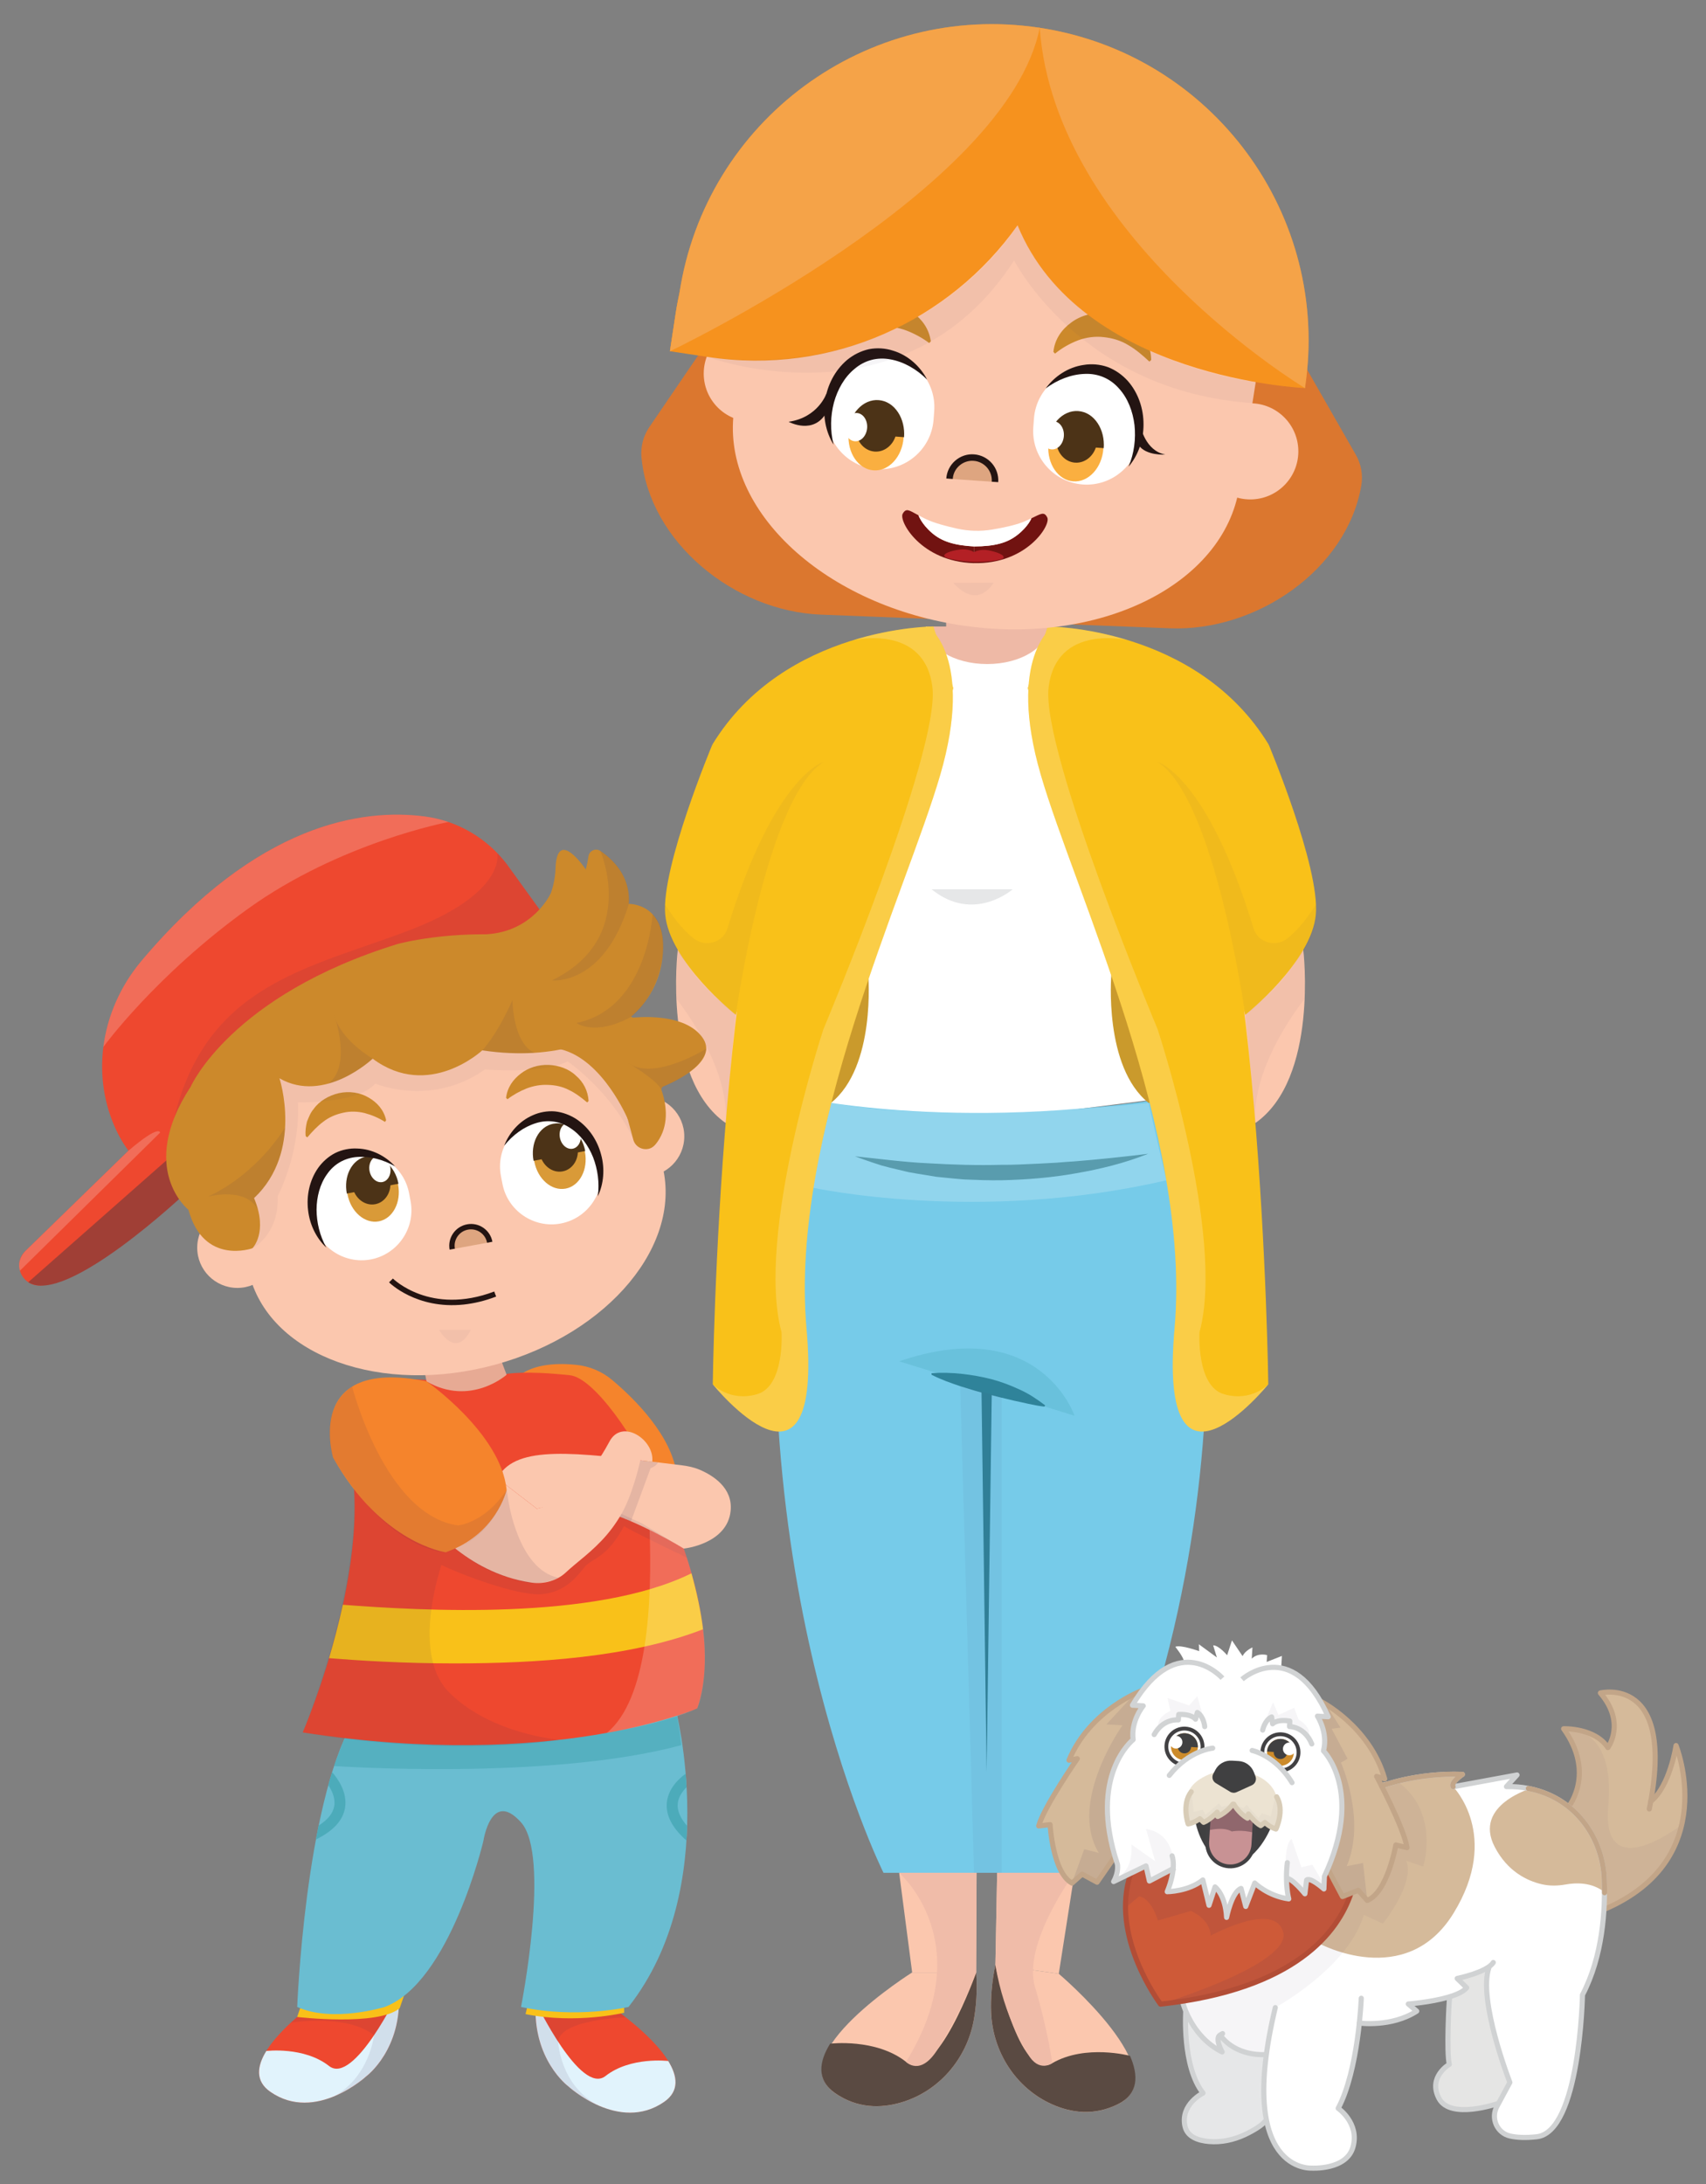 <?xml version="1.0" encoding="utf-8"?>
<!-- Generator: Adobe Illustrator 25.0.1, SVG Export Plug-In . SVG Version: 6.00 Build 0)  -->
<svg version="1.1" xmlns="http://www.w3.org/2000/svg" xmlns:xlink="http://www.w3.org/1999/xlink" x="0px" y="0px"
	 viewBox="0 0 345.67 442.5" style="enable-background:new 0 0 345.67 442.5;" xml:space="preserve">
<rect x="0" y="0" width="345.67" height="442.5" fill="#808080" stroke="none"/>
<style type="text/css">
	.st0{fill:#FFFFFF;}
	.st1{fill:#EEB9A6;}
	.st2{fill:#F9C119;}
	.st3{fill:#76CBE9;}
	.st4{opacity:0.3;fill:#4CABBA;}
	.st5{fill:#2F839A;}
	.st6{fill:#CA9A2C;}
	.st7{fill:#FBC7AE;}
	.st8{fill:#E6E7E8;}
	.st9{fill:#5A4A42;}
	.st10{opacity:0.2;fill:#FFFFFF;}
	.st11{fill:#F0BCA9;}
	.st12{opacity:0.05;fill:#3F2A51;}
	.st13{fill:#DB772F;}
	.st14{fill:#F6921E;}
	.st15{opacity:0.5;}
	.st16{fill:#C28451;}
	.st17{fill:#231412;}
	.st18{fill:#FAAF40;}
	.st19{fill:#4C3317;}
	.st20{fill:#CC892B;}
	.st21{opacity:0.7;fill:#F5AA5A;}
	.st22{fill:#711311;}
	.st23{fill:#B32025;}
	.st24{fill:#EE482F;}
	.st25{fill:#E1F3FC;}
	.st26{fill:#F5842C;}
	.st27{opacity:0.1;fill:#3F2A51;}
	.st28{fill:#6ABDD1;}
	.st29{opacity:0.7;fill:#4CABBA;}
	.st30{fill:#E7AA94;}
	.st31{fill:#D99A38;}
	.st32{fill:#A03F36;}
	.st33{fill:#3F2A51;}
	.st34{opacity:0.11;fill:#3F2A51;}
	.st35{fill:#4CABBA;}
	.st36{fill:#D5BA9A;}
	.st37{fill:none;stroke:#C2A588;stroke-width:1.035;stroke-linejoin:round;stroke-miterlimit:10;}
	.st38{fill:#E5E5E4;}
	.st39{fill:none;stroke:#D0D2D3;stroke-width:1.035;stroke-linejoin:round;stroke-miterlimit:10;}
	.st40{fill:none;stroke:#D0D2D3;stroke-width:1.035;stroke-linecap:round;stroke-linejoin:round;stroke-miterlimit:10;}
	.st41{fill:none;stroke:#C2A588;stroke-width:1.035;stroke-linecap:round;stroke-linejoin:round;stroke-miterlimit:10;}
	.st42{fill:#CE5A38;}
	.st43{fill:none;stroke:#B24D36;stroke-width:1.035;stroke-linejoin:round;stroke-miterlimit:10;}
	.st44{fill:#424143;}
	.st45{fill:#CC8B2B;}
	.st46{fill:#404041;}
	.st47{fill:#FFFFFF;stroke:#D1D3D4;stroke-width:1.035;stroke-linecap:round;stroke-miterlimit:10;}
	.st48{fill:#ECE3D2;}
	.st49{fill:#C89294;}
	.st50{opacity:0.5;fill:#593C46;}
	.st51{fill:none;stroke:#424143;stroke-width:0.776;stroke-linecap:round;stroke-linejoin:round;stroke-miterlimit:10;}
	.st52{opacity:0.03;fill:#3F2A51;}
	.st53{fill:none;stroke:#D8CCB7;stroke-width:1.035;stroke-linecap:round;stroke-linejoin:round;stroke-miterlimit:10;}
	.st54{fill:none;stroke:#D1D3D4;stroke-width:1.035;stroke-linecap:round;stroke-linejoin:round;stroke-miterlimit:10;}
	.st55{fill:none;stroke:#D1D3D4;stroke-width:1.035;stroke-linejoin:round;stroke-miterlimit:10;}
</style>
<g id="Mom">
	<g>
		<path class="st0" d="M187.68,126.92c0,0-23.53,27.77-20.38,61.12c3.15,33.35-6.45,34.05-6.45,34.05l15.62,7.87l62.63-7.87
			c0,0-10.28-22.23-3.57-33.82c6.72-11.58-6.25-55.12-6.25-55.12l-17-6.23l-17.15,3.81L187.68,126.92z"/>
		<g>
			<path class="st1" d="M212.35,126.92c0,4.21-5.52,7.61-12.33,7.61s-12.33-3.41-12.33-7.61H212.35z"/>
		</g>
		<g>
			<rect x="191.71" y="121.11" class="st1" width="16.53" height="8.59"/>
		</g>
		<path class="st2" d="M212.28,126.92c0,0,30.2-0.03,44.79,23.94l-17.97,18.07c0,0-25.83-9.38-30.86-29.53L212.28,126.92z"/>
		<path class="st3" d="M179.02,379.42c0,0-32.85-65.62-18.16-157.34c0,0,31.67,7.64,78.25,0c0,0,20.59,73.27-18.29,157.34h-20.89
			H179.02z"/>
		<path class="st4" d="M182.19,275.79l35.53,11.03C217.73,286.82,210.7,266.04,182.19,275.79z"/>
		<path class="st5" d="M188.76,278.52c2.04,1.03,3.93,1.68,5.8,2.31c1.86,0.6,3.68,1.13,5.49,1.6c1.82,0.46,3.61,0.93,5.48,1.35
			c1.91,0.38,3.75,0.91,6.06,1.19l0.19-0.25c-1.62-1.23-3.32-2.38-5.19-3.21c-1.85-0.86-3.76-1.59-5.74-2.11
			c-1.98-0.5-3.99-0.86-6.01-1.07c-2.02-0.22-4.06-0.28-6.1-0.13L188.76,278.52z"/>
		<polygon class="st5" points="198.87,281.59 199.91,358.96 200.96,281.59 		"/>
		<path class="st6" d="M175.92,197.47c0,0,1.61,18.64-7.55,25.97l-7.52-1.36L175.92,197.47z"/>
		<path class="st5" d="M232.66,233.74c-5,0.62-9.94,1.14-14.89,1.54c-1.24,0.08-2.48,0.16-3.71,0.27l-3.71,0.2
			c-2.47,0.1-4.94,0.26-7.41,0.23c-4.94,0.14-9.88-0.02-14.82-0.31c-4.96-0.22-9.86-0.9-14.89-1.41c1.18,0.44,2.37,0.86,3.56,1.26
			l1.8,0.59l1.83,0.48l3.69,0.88c1.24,0.24,2.49,0.42,3.74,0.63l1.88,0.31l1.89,0.19c1.26,0.12,2.52,0.26,3.78,0.35
			c2.53,0.1,5.06,0.21,7.59,0.16c5.06-0.12,10.11-0.52,15.08-1.42C223.04,236.83,227.97,235.61,232.66,233.74z"/>
		<path class="st6" d="M225.18,197.47c0,0-1.61,18.64,7.55,25.97l7.52-1.36L225.18,197.47z"/>
		<path class="st7" d="M264.07,192.44c0,0,3.15,26.06-9.71,35.08l-11.31-25.35l17.05-13.35L264.07,192.44z"/>
		<path class="st8" d="M188.75,180.16h16.44C205.19,180.16,197.32,187.11,188.75,180.16z"/>
		<path class="st2" d="M213.35,126.92c0,0-9.41,6.23-2.46,30.08s30.57,72.96,27.1,112.1c-3.47,39.14,18.99,11.35,18.99,11.35
			s-1.39-107.47-18.99-127.62S213.35,126.92,213.35,126.92z"/>
		<g>
			<g>
				<path class="st7" d="M184.82,399.6c0,0-26.71,16.76-15.61,24.46c4.51,3.13,9.24,3.08,13.27,1.92
					c7.72-2.22,13.4-8.84,14.83-16.75c0.49-2.69,0.73-5.89,0.49-9.62H184.82z"/>
			</g>
		</g>
		<g>
			<g>
				<path class="st9" d="M183.58,417.71c-6.12-4.82-15.38-3.68-15.38-3.68c-2.29,3.71-2.78,7.39,1.01,10.02
					c4.51,3.13,9.24,3.08,13.27,1.92c7.72-2.22,13.4-8.84,14.83-16.75c0.49-2.69,0.73-5.89,0.49-9.62
					C197.79,399.6,189.71,422.53,183.58,417.71z"/>
			</g>
		</g>
		<g>
			<g>
				<path class="st7" d="M214.53,399.87c0,0,24.09,20.34,12.03,26.41c-4.9,2.46-9.58,1.75-13.41,0.04
					c-7.34-3.29-12.03-10.64-12.33-18.67c-0.1-2.73,0.11-5.94,0.87-9.6L214.53,399.87z"/>
			</g>
		</g>
		<g>
			<g>
				<path class="st9" d="M213.21,417.98c6.74-3.91,15.75-1.49,15.75-1.49c1.75,4,1.72,7.71-2.4,9.78c-4.9,2.46-9.58,1.75-13.41,0.04
					c-7.34-3.29-12.03-10.64-12.33-18.67c-0.1-2.73,0.11-5.94,0.87-9.6C201.69,398.05,206.47,421.89,213.21,417.98z"/>
			</g>
		</g>
		<polygon class="st7" points="197.79,399.6 197.88,379.42 182.19,379.42 184.82,399.6 		"/>
		<polygon class="st7" points="201.69,398.05 202.04,379.42 217.73,379.42 214.53,399.87 		"/>
		<path class="st2" d="M257.07,150.86c0,0,10.36,24.72,9.55,34.37s-14.31,20.37-14.31,20.37l-13.12-41.45L257.07,150.86z"/>
		<path class="st10" d="M164.47,240.57c0,0,33.6,7.43,71.84-1.45l-3.59-15.68c0,0-38.66,4.51-64.35,0L164.47,240.57z"/>
		<path class="st11" d="M182.19,379.42c0,0,16.37,14.11,1.39,38.29c0,0,2.93,3.11,6.45-2.62c0,0,4.5-6.87,7.75-15.49l0.09-20.17
			H182.19z"/>
		<path class="st11" d="M217.73,379.42c0,0-10.64,14.38-8.02,23.12c2.62,8.74,3.5,15.43,3.5,15.43s-2.74,2.05-4.96-1.88
			c0,0-4.86-7.38-6.56-18.05l0.35-18.63H217.73z"/>
		<path class="st10" d="M237.99,269.1c3.47-39.14-20.15-88.24-27.1-112.1c-2.11-7.25-2.71-12.86-2.52-17.17
			c-0.04-0.15-0.09-0.29-0.12-0.43l0.18-0.56c0.4-5.36,2.03-8.54,3.31-10.25l0.54-1.67c0,0,0.37,0,1.03,0.03
			c0.03-0.02,0.04-0.03,0.04-0.03s0.02,0.01,0.04,0.04c2.34,0.11,8.2,0.61,15.15,2.74l0,0c0,0-14.5-3.46-16.07,9.55
			c-1.57,13.01,22.07,69.22,22.07,69.22s13.84,41.77,8.5,61.44c0,0-0.67,10.9,4.95,12.54c5.62,1.63,8.98-2,8.98-2
			S234.52,308.24,237.99,269.1z"/>
		<path class="st12" d="M252.31,205.6c0,0-6.12-43.93-17.78-51.24c0,0,10.02,2.72,19.47,33.74c0.86,2.83,4.4,3.88,6.75,2.09
			c1.68-1.27,3.67-3.41,5.9-6.95c0,0,0.93,5.78-4.37,11.94C262.28,195.19,256.87,202.63,252.31,205.6z"/>
		<path class="st12" d="M264.35,202.36c0,0-10.86,13.29-9.98,25.16c0,0-1.76-19.96-2.06-21.92c0,0,6.94-4.81,11.76-13.17
			C264.07,192.44,264.5,199.93,264.35,202.36z"/>
		<path id="Mom_shoulder_left" class="st2" d="M189.12,126.92c0,0-30.2-0.03-44.79,23.94l17.97,18.07c0,0,25.83-9.38,30.86-29.53
			L189.12,126.92z"/>
		<path class="st7" d="M137.33,192.44c0,0-3.15,26.06,9.71,35.08l11.31-25.35l-17.05-13.35L137.33,192.44z"/>
		<path class="st2" d="M188.05,126.92c0,0,9.41,6.23,2.46,30.08c-6.95,23.86-30.57,72.96-27.1,112.1
			c3.47,39.14-18.99,11.35-18.99,11.35s1.39-107.47,18.99-127.62S188.05,126.92,188.05,126.92z"/>
		<path class="st2" d="M144.33,150.86c0,0-10.36,24.72-9.55,34.37s14.31,20.37,14.31,20.37l13.12-41.45L144.33,150.86z"/>
		<path class="st10" d="M163.41,269.1c-3.47-39.14,20.15-88.24,27.1-112.1c2.11-7.25,2.71-12.86,2.52-17.17
			c0.04-0.15,0.09-0.29,0.12-0.43l-0.18-0.56c-0.4-5.36-2.03-8.54-3.31-10.25l-0.54-1.67c0,0-0.37,0-1.03,0.03
			c-0.03-0.02-0.04-0.03-0.04-0.03s-0.02,0.01-0.04,0.04c-2.34,0.11-8.2,0.61-15.15,2.74l0,0c0,0,14.5-3.46,16.07,9.55
			c1.57,13.01-22.07,69.22-22.07,69.22s-13.84,41.77-8.5,61.44c0,0,0.67,10.9-4.95,12.54c-5.62,1.63-8.98-2-8.98-2
			S166.88,308.24,163.41,269.1z"/>
		<path class="st12" d="M149.09,205.6c0,0,6.12-43.93,17.78-51.24c0,0-10.02,2.72-19.47,33.74c-0.86,2.83-4.4,3.88-6.75,2.09
			c-1.68-1.27-3.67-3.41-5.9-6.95c0,0-0.93,5.78,4.37,11.94C139.12,195.19,144.53,202.63,149.09,205.6z"/>
		<path class="st12" d="M137.05,202.36c0,0,10.86,13.29,9.98,25.16c0,0,1.76-19.96,2.06-21.92c0,0-6.94-4.81-11.76-13.17
			C137.33,192.44,136.9,199.93,137.05,202.36z"/>
		<polygon class="st12" points="194.56,280.83 197.35,379.42 202.95,379.42 202.95,283 		"/>
		<path class="st13" d="M237.08,127.29l-70.75-2.77c-17.56-0.69-34.76-14.68-36.35-31.84c-0.2-2.16,0.35-4.33,1.57-6.13l15.59-22.88
			c1.16-29.73,26.21-52.89,55.95-51.73l6.16,0.24c29.73,1.16,52.89,26.21,51.73,55.95l13.75,24.03c1.08,1.89,1.46,4.09,1.09,6.23
			C272.89,115.37,254.64,127.97,237.08,127.29z"/>
		<path class="st14" d="M210.67,5.63c3.04,42.46,53.74,73,53.74,73C269.73,43.64,245.67,10.95,210.67,5.63z"/>
		<path class="st14" d="M210.67,5.63c-35-5.32-67.68,18.74-73,53.74l0.01,0c-0.29,1.35-0.56,2.71-0.77,4.09l-1.17,7.7
			C135.74,71.17,204.07,38.63,210.67,5.63z"/>
		<circle class="st7" cx="253.33" cy="91.44" r="9.74"/>
		<path class="st7" d="M148.8,82.73c-3.09,19.83,17.3,39.48,45.55,43.89c28.25,4.41,53.66-8.09,56.76-27.93l5.26-33.71l-10.61-13.44
			L166.5,39.18l-12.84,12.42L148.8,82.73z"/>
		<circle class="st7" cx="152.33" cy="75.68" r="9.74"/>
		<g>
			<g class="st15">
				<path class="st16" d="M201.61,97.64c0.18-2.54-1.74-4.75-4.29-4.93c-2.54-0.18-4.75,1.74-4.93,4.29"/>
			</g>
			<g>
				<g>
					<path class="st17" d="M202.26,97.68c0.2-2.9-1.99-5.42-4.89-5.63c-1.38-0.11-2.76,0.35-3.83,1.28c-1.06,0.93-1.7,2.21-1.8,3.61
						l1.31,0.09c0.07-1.06,0.55-2.02,1.35-2.71c0.8-0.69,1.83-1.04,2.87-0.96c2.18,0.15,3.83,2.05,3.68,4.23L202.26,97.68z"/>
				</g>
			</g>
		</g>
		<path class="st0" d="M177.54,95.03L177.54,95.03c5.95,0.45,11.17-4.05,11.62-10l0.13-1.75c0.45-5.95-4.05-11.17-10-11.62h0
			c-5.95-0.45-11.17,4.05-11.62,10l-0.13,1.75C167.09,89.36,171.59,94.58,177.54,95.03z"/>
		<g>
			
				<ellipse transform="matrix(0.075 -0.997 0.997 0.075 76.268 258.603)" class="st18" cx="177.48" cy="88.2" rx="7.04" ry="5.59"/>
			
				<ellipse transform="matrix(0.075 -0.997 0.997 0.075 77.728 257.326)" class="st19" cx="177.53" cy="86.78" rx="4.66" ry="4.15"/>
			<g>
				<path class="st19" d="M171.8,87.72c0.29-3.91,3.08-6.9,6.22-6.66c0,0,0.01,0,0.01,0c1.57,0.12,2.97,1,3.94,2.49
					c0.92,1.4,1.34,3.18,1.21,5.02l-2.16-0.16c0.1-1.37-0.2-2.67-0.86-3.68c-0.6-0.91-1.41-1.45-2.3-1.51c0,0,0,0,0,0
					c-1.95-0.14-3.69,1.95-3.9,4.66L171.8,87.72z"/>
			</g>
			
				<ellipse transform="matrix(0.075 -0.997 0.997 0.075 74.211 252.917)" class="st0" cx="173.39" cy="86.47" rx="2.87" ry="2.28"/>
		</g>
		<path class="st0" d="M219.37,98.15L219.37,98.15c-5.95-0.45-10.45-5.67-10-11.62l0.13-1.75c0.45-5.95,5.67-10.44,11.62-10h0
			c5.95,0.45,10.44,5.67,10,11.62l-0.13,1.75C230.54,94.1,225.32,98.6,219.37,98.15z"/>
		<g>
			
				<ellipse transform="matrix(0.075 -0.997 0.997 0.075 111.489 301.011)" class="st18" cx="217.95" cy="90.43" rx="7.04" ry="5.59"/>
			
				<ellipse transform="matrix(0.075 -0.997 0.997 0.075 113.059 299.872)" class="st19" cx="218.12" cy="89.01" rx="4.66" ry="4.15"/>
			<g>
				<path class="st19" d="M212.26,89.94c0.29-3.91,3.08-6.9,6.22-6.66c0,0,0.01,0,0.01,0c1.57,0.12,2.97,1,3.94,2.49
					c0.92,1.4,1.34,3.18,1.21,5.02l-2.16-0.16c0.1-1.37-0.2-2.67-0.86-3.67c-0.6-0.91-1.41-1.45-2.3-1.51c0,0,0,0,0,0
					c-1.95-0.14-3.7,1.95-3.9,4.66L212.26,89.94z"/>
			</g>
			
				<ellipse transform="matrix(0.075 -0.997 0.997 0.075 109.446 294.178)" class="st0" cx="213.24" cy="88.11" rx="2.87" ry="2.28"/>
		</g>
		<path class="st17" d="M187.85,76.9c-2.12-2.11-4.68-3.58-7.36-4.08c-2.7-0.54-5.32,0.17-7.34,1.91c-2.05,1.67-3.44,4.16-4.18,6.83
			c-0.7,2.69-0.8,5.61-0.07,8.52c-1.59-2.55-2.21-5.78-1.73-8.89c0.45-3.11,1.96-6.15,4.48-8.28c1.27-1.04,2.79-1.81,4.42-2.17
			c1.65-0.32,3.36-0.19,4.87,0.3C184.02,71.96,186.48,74.25,187.85,76.9z"/>
		<path class="st17" d="M211.88,78.69c1.75-2.41,4.51-4.31,7.71-4.76c1.56-0.26,3.28-0.13,4.86,0.43c1.56,0.59,2.95,1.59,4.05,2.8
			c2.18,2.47,3.22,5.71,3.2,8.85c0.01,3.14-1.08,6.25-3.03,8.53c1.16-2.76,1.49-5.67,1.2-8.43c-0.33-2.75-1.34-5.42-3.12-7.38
			c-1.75-2.02-4.22-3.11-6.98-2.98C217.04,75.84,214.29,76.91,211.88,78.69z"/>
		<path class="st20" d="M188.6,69.15c-0.35-2.54-1.78-4.45-3.63-5.81c-1.84-1.41-4.29-2.14-6.77-2.03
			c-2.46,0.13-4.96,1.03-6.63,2.72c-1.77,1.55-2.83,3.69-2.96,6.16l0.35,0.34c1.38-1.17,2.77-2.3,4.38-3.08
			c1.56-0.85,3.33-1.24,5.07-1.3c1.75-0.11,3.53,0.18,5.19,0.79c1.65,0.63,3.26,1.49,4.68,2.56L188.6,69.15z"/>
		<path class="st20" d="M213.77,71.64c1.38-1.13,2.98-2.04,4.64-2.68c1.67-0.62,3.47-0.87,5.22-0.66c1.74,0.18,3.48,0.68,5.01,1.63
			c1.55,0.89,2.92,2.09,4.25,3.33l0.36-0.33c0-1.26-0.31-2.36-0.7-3.47c-0.55-0.97-1.06-2.06-1.94-2.83c-1.56-1.78-4-2.86-6.52-3.15
			c-2.55-0.27-5.15,0.43-7.05,1.87c-1.91,1.39-3.34,3.37-3.6,5.94L213.77,71.64z"/>
		<path class="st17" d="M231.12,86.4c0,0,0.92,4.92,4.99,5.69c0,0-3.94,0.3-5.45-1.97L231.12,86.4z"/>
		<path class="st17" d="M167.46,79.71c0,0-1.65,4.87-7.67,5.74c0,0,5.16,2.83,7.75-2.04L167.46,79.71z"/>
		<path class="st14" d="M262.71,61.76l-9.01-22.09l1.55,1.02l-1.84-6.13l-7.34-9.12l-8.54-7.97l-8.02-3.97l-9.37-5l-9.48-2.88
			l-8.28,0.31l-8.54,1.3l0.46,1.4c-28.68,3-52.86,24.98-57.39,54.82l-1.17,7.7l7.7,1.17c25.09,3.81,49-7.3,62.74-26.68
			c12.67,31.09,58.23,32.98,58.23,32.98L262.71,61.76z"/>
		<path class="st21" d="M210.67,5.63c3.04,42.46,53.74,73,53.74,73C269.73,43.64,245.67,10.95,210.67,5.63z"/>
		<path class="st21" d="M210.67,5.63c-35-5.32-67.68,18.74-73,53.74l0.01,0c-0.29,1.35-0.56,2.71-0.77,4.09l-1.17,7.7
			C135.74,71.17,204.07,38.63,210.67,5.63z"/>
		<g>
			<g>
				<path class="st22" d="M186.11,104.4c-1.94-1.05-2.5-1.54-3.2-0.33c-0.86,1.5,3.72,9.73,14.4,10.02
					c0.03-1.01,0.06-2.26,0.09-3.38c-4.13-0.23-6.6-1.04-8.57-2.74C186.65,106.1,186.11,104.4,186.11,104.4z"/>
				<g>
					<path class="st22" d="M208.99,105c1.99-0.95,2.58-1.41,3.21-0.16c0.78,1.54-4.22,9.53-14.9,9.24c0.03-1.01,0.06-2.26,0.09-3.38
						c4.14-0.02,6.65-0.7,8.7-2.29C208.36,106.67,208.99,105,208.99,105z"/>
					<path class="st0" d="M208.99,105c-0.46,0.22-0.97,0.45-1.59,0.71c-1.71,0.7-4.25,1.22-6.33,1.57c-2.38,0.4-4.81,0.33-7.16-0.19
						c-2.06-0.46-4.57-1.11-6.24-1.9c-0.61-0.29-1.11-0.55-1.55-0.79c-0.01,0,0.54,1.7,2.71,3.57c1.97,1.7,4.44,2.51,8.57,2.74
						c4.14-0.02,6.65-0.7,8.7-2.29C208.36,106.67,208.99,105,208.99,105L208.99,105z"/>
				</g>
				<path class="st23" d="M200.25,111.49c-1.77-0.33-2.89,0.38-2.89,0.38s-1.08-0.77-2.86-0.54c-1.78,0.24-3.46,0.79-3.12,1.39
					c0.33,0.6,4.35,1.06,5.94,1.1c1.59,0.04,5.62-0.2,5.99-0.78C203.66,112.46,202.01,111.82,200.25,111.49z"/>
			</g>
			<path class="st12" d="M193.15,118.09l8.16-0.03C201.32,118.06,198.25,123.71,193.15,118.09z"/>
		</g>
		<path class="st12" d="M143.44,72.34c0,0,39.87,14.81,62.04-19.58c0,0,13.51,26.57,48.28,28.9l0.66-4.23
			c0,0-37.27-4.58-48.24-31.77C206.18,45.66,187,77.45,143.44,72.34z"/>
	</g>
</g>
<g id="Billy">
	<g>
		<path class="st24" d="M66.79,403.59c0,0-21.17,13.84-12,20.2c9.17,6.36,19.46-3.18,19.46-3.18s7.3-5.43,6.55-17.02H66.79z"/>
		<path class="st25" d="M66.67,418.55c-5.06-3.98-12.71-3.04-12.71-3.04c-1.89,3.07-2.3,6.11,0.83,8.28
			c9.17,6.36,19.46-3.18,19.46-3.18s7.3-5.43,6.55-17.02C80.79,403.59,71.72,422.53,66.67,418.55z"/>
		<path class="st24" d="M122.57,405.61c0,0,21.17,13.84,12,20.2c-9.17,6.36-19.46-3.18-19.46-3.18s-7.3-5.43-6.55-17.02H122.57z"/>
		<path id="Billy_right_shoulder" class="st26" d="M102.01,292.58c0,0-5.43-18.08,14.71-16.08c2.71,0.27,5.27,1.34,7.35,3.1
			c4.49,3.78,12.3,11.44,13.1,19.55c0,0-2.08,9.09-12.35,12.63C124.82,311.77,111.7,309.92,102.01,292.58z"/>
		<path class="st27" d="M67.77,424.66c3.82-1.59,6.48-4.05,6.48-4.05s7.3-5.43,6.55-17.02h-14c0,0-4.06,2.65-7.85,6.17l0,0
			c0,0,11.44-1.85,16.84,2.58C75.77,412.34,74.93,420.57,67.77,424.66z"/>
		<path class="st25" d="M122.69,420.58c5.06-3.98,12.71-3.04,12.71-3.04c1.89,3.07,2.3,6.11-0.83,8.28
			c-9.17,6.36-19.46-3.18-19.46-3.18s-7.3-5.43-6.55-17.02C108.56,405.61,117.63,424.56,122.69,420.58z"/>
		<path class="st27" d="M126.8,408.71c-2.37-1.87-4.23-3.09-4.23-3.09h-14c-0.75,11.6,6.55,17.02,6.55,17.02s2.45,2.27,6.03,3.86
			c-7.71-4.11-8.06-12.89-8.06-12.89C113.52,409.07,126.75,408.71,126.8,408.71z"/>
		<path class="st2" d="M60.81,406.85l-0.6,1.77c0,0,16.44,1.93,20.78-1.79L82,403.9L60.81,406.85z"/>
		<path class="st2" d="M126.46,406.77v0.99c0,0-9.65,2.35-19.98,0.28l0.31-1.27H126.46z"/>
		<path class="st28" d="M136.87,346.1c0,0,9.56,36.22-9.52,60.49c0,0-10.55,2.45-21.78,0c0,0,6.06-30.64,0-37.4
			c-6.06-6.76-7.63,3.79-7.63,3.79s-6.74,28.64-19.98,33.61c0,0-10.55,3.27-17.74,0c0,0,1.57-40.54,11.23-57.69L136.87,346.1z"/>
		<path class="st29" d="M67.68,357.78c0,0,43.61,3.02,70.38-4.23c0,0-0.42-3.66-0.91-5.96L70,351.75
			C70,351.75,67.99,356.71,67.68,357.78z"/>
		<path class="st24" d="M102.65,278.35c0,0,3.63-0.74,12.86,0.27s33.62,44.96,25.76,67.48c0,0-28.96,12.78-79.93,4.87
			c0,0,16.6-38.34,8.08-60.85c-4.79-12.67,17.01-10.55,17.01-10.55L102.65,278.35z"/>
		<path class="st7" d="M108.77,305.64c0,0,5.5-1.63,12.97,0.37c7.48,2,16.8,7.72,16.8,7.72s8.89-0.89,9.51-7.73
			c0.41-4.58-3.56-7.07-6.22-8.22c-1.18-0.51-2.43-0.77-3.71-0.93c-18.86-2.26-31.61-4.29-36.34,1.18l0.29,2.45L108.77,305.64z"/>
		<path class="st27" d="M92.96,313.52c0,0,7.58,6.07,12.65,6.31c5.08,0.24,7.1,0.39,8.63-1.42s3.39-3.05,4.58-4.08
			c1.18-1.03,5.66-6.47,5.66-6.47l0.87-1.42l4.81,2.24l8.38,5.06l0.56,1.79c0,0-11.84-5.66-12.66-6.37
			c-3.47,6.55-6.52,6.55-7.95,8.26c-1.42,1.71-3.89,5.26-8.92,5.55c-5.03,0.29-16.76-4.23-20.15-5.94c0.39-1.21,0.86-2.53,0.86-2.53
			L92.96,313.52z"/>
		<path class="st7" d="M123.47,292.08c-1.8,3.37-6.74,11.71-14.7,13.56l-10.1-7.77l-12.24,9.99c0,0,7.72,10.78,21.22,12.76
			c2.6,0.38,5.24-0.41,6.96-2.02c4.73-4.43,12.32-8.24,15.15-22.76l2.4,0.29C132.68,291.68,125.99,287.24,123.47,292.08z"/>
		<path class="st30" d="M99.74,270.88l2.91,7.63c0,0-7.3,6.51-16.22,1.35l-1.52-7.41L99.74,270.88z"/>
		<circle class="st7" cx="48.1" cy="252.78" r="8.14"/>
		<path class="st7" d="M134.1,235.74c4.43,16.18-10.67,34.41-33.72,40.72c-23.05,6.31-45.33-1.69-49.75-17.88l-7.53-27.5l7.55-12.15
			l64.67-17.7l11.83,9.11L134.1,235.74z"/>
		<circle class="st7" cx="130.51" cy="230.22" r="8.14"/>
		<path class="st26" d="M67.49,295.29c0,0-6.15-20.49,18.94-15.44c0,0,15.1,10.55,16.22,22c0,0-2.08,9.09-12.35,12.63
			C90.3,314.49,77.18,312.64,67.49,295.29z"/>
		<path class="st2" d="M92.06,336.99c16.56,0,35.65-1.2,50.38-6.91c-0.45-3.82-1.33-7.74-2.34-11.34
			c-19.61,9.67-54.9,7.57-70.63,6.37c-0.84,3.85-1.82,7.52-2.8,10.82C72.38,336.39,81.56,336.99,92.06,336.99z"/>
		<g>
			<g class="st15">
				<path class="st16" d="M91.64,253.07c-0.39-2.1,1-4.11,3.1-4.5c2.1-0.39,4.11,1,4.5,3.1"/>
			</g>
			<g>
				<g>
					<path class="st17" d="M91.1,253.17c-0.44-2.39,1.15-4.69,3.54-5.13c1.14-0.22,2.33,0.03,3.3,0.7c0.97,0.67,1.62,1.68,1.83,2.83
						l-1.08,0.2c-0.16-0.87-0.65-1.63-1.38-2.13c-0.73-0.5-1.62-0.69-2.48-0.53c-1.8,0.33-2.99,2.06-2.66,3.86L91.1,253.17z"/>
				</g>
			</g>
		</g>
		<g>
			<g>
				<path class="st17" d="M93.95,264.29c-9.58,1.01-15.06-4.43-15.12-4.5l0.78-0.77c0.08,0.08,7.62,7.52,20.53,2.63l0.39,1.02
					C98.17,263.58,95.97,264.07,93.95,264.29z"/>
			</g>
		</g>
		<g>
			<path class="st0" d="M113.63,247.87L113.63,247.87c-5.47,1.04-10.8-2.59-11.83-8.06l-0.31-1.61c-1.04-5.47,2.59-10.8,8.06-11.83
				h0c5.47-1.04,10.8,2.59,11.83,8.06l0.31,1.61C122.73,241.51,119.1,246.83,113.63,247.87z"/>
			<g>
				
					<ellipse transform="matrix(0.983 -0.186 0.186 0.983 -41.599 25.178)" class="st31" cx="113.35" cy="234.23" rx="5.22" ry="6.57"/>
				
					<ellipse transform="matrix(0.983 -0.186 0.186 0.983 -41.357 25.12)" class="st19" cx="113.16" cy="232.92" rx="3.87" ry="4.35"/>
				<g>
					<path class="st19" d="M118.58,233.19c-0.68-3.6-3.58-6.08-6.47-5.53c0,0-0.01,0-0.01,0c-1.44,0.28-2.65,1.24-3.4,2.72
						c-0.7,1.39-0.91,3.09-0.59,4.79l1.99-0.38c-0.24-1.26-0.09-2.5,0.41-3.5c0.46-0.91,1.16-1.49,1.97-1.65c0,0,0,0,0,0
						c1.79-0.34,3.63,1.42,4.11,3.92L118.58,233.19z"/>
				</g>
				
					<ellipse transform="matrix(0.983 -0.186 0.186 0.983 -40.769 25.504)" class="st0" cx="115.5" cy="229.97" rx="2.13" ry="2.68"/>
			</g>
			<path class="st0" d="M75.13,255.15L75.13,255.15c5.47-1.04,9.1-6.36,8.06-11.83l-0.31-1.61c-1.04-5.47-6.36-9.1-11.83-8.06h0
				c-5.47,1.04-9.1,6.36-8.06,11.83l0.31,1.61C64.33,252.55,69.66,256.18,75.13,255.15z"/>
			<g>
				
					<ellipse transform="matrix(0.983 -0.186 0.186 0.983 -43.493 18.253)" class="st31" cx="75.51" cy="240.86" rx="5.22" ry="6.57"/>
				
					<ellipse transform="matrix(0.983 -0.186 0.186 0.983 -43.257 18.174)" class="st19" cx="75.2" cy="239.57" rx="3.87" ry="4.35"/>
				<g>
					<path class="st19" d="M80.74,239.82c-0.68-3.59-3.59-6.08-6.47-5.53c0,0-0.01,0-0.01,0c-1.44,0.28-2.65,1.24-3.4,2.72
						c-0.7,1.39-0.91,3.09-0.59,4.79l1.99-0.38c-0.24-1.26-0.09-2.5,0.41-3.5c0.46-0.91,1.16-1.49,1.97-1.65c0,0,0,0,0,0
						c1.79-0.34,3.63,1.42,4.11,3.92L80.74,239.82z"/>
				</g>
				
					<ellipse transform="matrix(0.983 -0.186 0.186 0.983 -42.7 18.45)" class="st0" cx="76.95" cy="236.73" rx="2.13" ry="2.68"/>
			</g>
			<path class="st17" d="M102.16,232.11c1.74-2.18,3.97-3.81,6.4-4.56c2.45-0.79,4.95-0.4,7.01,1c2.08,1.34,3.63,3.5,4.6,5.9
				c0.93,2.42,1.33,5.12,0.96,7.9c1.21-2.53,1.45-5.6,0.67-8.43c-0.74-2.84-2.46-5.51-5.03-7.21c-1.29-0.83-2.78-1.39-4.33-1.55
				c-1.56-0.13-3.14,0.17-4.49,0.78C105.19,227.13,103.15,229.51,102.16,232.11z"/>
			<path class="st17" d="M80.04,236.29c-1.87-2.06-4.64-3.53-7.66-3.61c-1.48-0.08-3.05,0.22-4.46,0.91
				c-1.39,0.71-2.57,1.78-3.46,3.02c-1.76,2.52-2.39,5.64-2.04,8.55c0.32,2.92,1.66,5.68,3.71,7.6c-1.36-2.44-1.97-5.11-1.99-7.7
				c0.02-2.58,0.68-5.17,2.12-7.17c1.41-2.06,3.59-3.33,6.16-3.5C74.95,234.2,77.62,234.9,80.04,236.29z"/>
		</g>
		<path class="st20" d="M102.54,222.41c0.26-2.13,1.44-3.74,2.97-4.9c1.52-1.2,3.56-1.84,5.64-1.77c2.06,0.08,4.15,0.81,5.57,2.2
			c1.49,1.27,2.41,3.05,2.54,5.11l-0.29,0.29c-1.16-0.96-2.35-1.89-3.69-2.52c-1.31-0.69-2.79-0.99-4.25-1.03
			c-1.46-0.07-2.94,0.19-4.33,0.72c-1.37,0.55-2.71,1.28-3.88,2.19L102.54,222.41z"/>
		<path class="st20" d="M78,227.29c-1.25-0.81-2.67-1.41-4.1-1.79c-1.45-0.36-2.97-0.4-4.4-0.06c-1.43,0.31-2.83,0.89-4.01,1.82
			c-1.21,0.89-2.23,2.01-3.22,3.16l-0.33-0.24c-0.12-1.05,0.04-1.99,0.26-2.95c0.36-0.85,0.69-1.81,1.34-2.54
			c1.13-1.62,3.06-2.75,5.12-3.23c2.09-0.46,4.32-0.13,6.03,0.9c1.72,0.98,3.09,2.49,3.55,4.59L78,227.29z"/>
		<path class="st12" d="M51.14,252.89c0,0,5.45-2.7,5.11-10.54c0,0,4.59-8.5,4.12-19.02c0,0,12.24,0.29,15.65-3.81
			c0,0,11.34,4.84,22.23-2.86c0,0,11.68,0.97,16.77-1.64c0,0,8.87,6.1,13.35,15.89l0.12-10.97L115.5,209.8h-11.18H92.7l-19.61,2.31
			l-18.85,5.62l-4.8,24.83L51.14,252.89z"/>
		<g>
			<path class="st24" d="M111.16,186.79l-8.47-11.72c-4.01-5.26-9.97-8.79-16.6-9.66c-12.64-1.66-33.92,1.34-57.39,29.21
				c-7.65,9.08-10.23,21.48-5.94,32.49c0.83,2.13,1.9,4.17,3.26,6l-20.9,20.34c-2.84,2.76-0.45,7.52,3.49,6.93
				c0.08-0.01,0.31-0.05,0.23-0.04c-0.23,0.04,30.62-27.16,30.62-27.16l15.45-10l0.61-5.49l6.9,0.63L111.16,186.79z"/>
			<path class="st32" d="M5.73,259.76l39.79-35.09l-7.91,17.03C37.61,241.7,13.3,264.71,5.73,259.76z"/>
			<path class="st27" d="M82.68,188.57c19.52-7.39,18.18-15.22,18.07-15.73c0.68,0.71,1.34,1.44,1.94,2.23l7.51,10.39l0.08,1.89
				l-0.52,0.34L74.69,199.3l-39.42,27.28C41.87,199.39,62.49,196.22,82.68,188.57z"/>
			<path class="st20" d="M127.34,197.25c3.49,1.81,1.63,5.94,0.45,7.93c-0.27,0.45,0.1,1.01,0.62,0.97
				c3.09-0.26,10.64-0.39,13.86,3.96c3.57,4.82-5.46,9-7.86,10c-0.32,0.13-0.47,0.48-0.36,0.8c1.17,3.39,1.36,7.2-0.76,10.31
				c-0.48,0.7-1.02,1.34-1.86,1.52l-0.05,0.01c-1.35,0.28-2.69-0.52-3.05-1.83l-6.87-25.33"/>
			<path class="st20" d="M105.51,189.65c0,0,6.77-5.18,7.05-13.72s6.13,0.21,6.13,0.21l0.67,11.35l-12.51,7.08L105.51,189.65"/>
			<path class="st20" d="M105.51,189.65c0,0,11.88-3.23,13.73-16.18c0.16-1.12,1.45-1.72,2.4-1.08c2.49,1.67,6.17,5.12,5.77,10.73
				c0,0,8.09-0.2,6.82,10.9c-0.53,4.66-2.81,9-6.46,12.03c-5.13,4.25-14.59,9.02-30.05,6.74c0,0-10.86,10.15-22.21,1.69
				c0,0-9.74,9.22-18.88,3.98c0,0,4.86,14.85-5.16,24.26c0,0-5.2-1.58-0.34,10.17c0,0-9.87,3.54-12.94-7.79
				c0,0-10.46-8.28,0.45-24.95c0,0,8.08-18.47,41.97-28.92C80.62,191.23,91.38,188.26,105.51,189.65z"/>
			<path class="st20" d="M51.14,252.89c0,0,3.25-3.2,0.34-10.17S44,236.55,44,236.55l0.18,12.57L51.14,252.89z"/>
			<path class="st20" d="M127.94,225.56c0,0-3.32-9.91-12.06-13.5c-8.74-3.6,3.12-11.02,3.12-11.02l4.67,4.8l6.28,7.72
				L127.94,225.56z"/>
			<path class="st20" d="M127.23,226.78c0,0-5.03-12.07-13.56-14.19c-8.53-2.12-1.14-7.04-1.14-7.04l14.76,6.76l1.86,10.45
				L127.23,226.78z"/>
			<path class="st20" d="M111.58,181.01c0,0-3.55,7.77-13.09,8.27c-9.54,0.5,0,0,0,0l4.53,3.96l8.2-0.77l4.65-11.48L111.58,181.01z"
				/>
			<path class="st33" d="M90.87,166.53"/>
			<path class="st10" d="M86.09,165.41c1.64,0.22,3.24,0.59,4.77,1.12c-0.08,0.02-21.89,4.12-40.63,17.59
				c-18.73,13.47-29.25,27.93-29.29,27.99c0.8-6.31,3.48-12.42,7.75-17.48C52.18,166.76,73.45,163.75,86.09,165.41z"/>
			<path class="st10" d="M4.04,257.43l28.39-27.96c0,0,0.03-1.84-6.41,3.66l-20.9,20.34C5.13,253.46,3.32,255.25,4.04,257.43z"/>
			<path class="st27" d="M121.64,172.39c0,0,7.76,17.71-9.8,26.22c0,0,10.49,1.23,15.58-15.49
				C127.41,183.12,128.42,176.79,121.64,172.39z"/>
			<path class="st27" d="M132.22,185.22c0,0-0.97,19.03-15.41,22.03c0,0,3.72,2.74,10.96-1.2c0,0,4.94-3.12,6.46-12.03
				C134.23,194.02,135.29,187.89,132.22,185.22z"/>
			<path class="st27" d="M143.17,212.42c0,0-10.58,6.68-15.86,2.96c0,0,6.1,3.56,6.75,5.53c0,0-0.33-0.5,0.36-0.8
				C134.42,220.11,142.23,217.23,143.17,212.42z"/>
			<path class="st27" d="M97.72,212.79c0,0,2.85-2.85,6.11-10.18c0,0,0.06,8.78,4.49,10.67
				C108.32,213.29,103.16,213.75,97.72,212.79z"/>
			<path class="st27" d="M75.51,214.48c0,0-6.64-3.85-7.79-8.88c0,0,3.67,10.32-1.19,13.92C66.54,219.53,70.64,218.72,75.51,214.48z
				"/>
			<path class="st27" d="M57.77,228.38c0,0-5.23,9.17-15.62,14.05c0,0,7.84-2.13,10.15,2.76l-0.83-2.46
				C51.47,242.73,57.2,238.24,57.77,228.38z"/>
		</g>
		<path class="st12" d="M95.4,269.41h-6.44C88.96,269.41,92.3,275.46,95.4,269.41z"/>
		<path class="st27" d="M71.35,280.91c0,0,6.6,26.01,21.44,28.13c0,0,5.41-0.44,9.85-7.18c0,0-2.58,10.05-12.35,12.63
			c0,0-11.5-0.11-22.81-19.2C67.49,295.29,64.29,285.71,71.35,280.91z"/>
		<path class="st34" d="M103.03,304.14c0,0,1.98,13.85,10.13,15.51c0,0-4.01,2.3-9.5,0.11c0,0-5.31-1.01-11.32-5.95
			c0,0,7.33-2.79,10.3-11.94l-0.14-1.04L103.03,304.14z"/>
		<path class="st27" d="M90.3,314.49c0,0-7.78,19.92,0.73,28.4c8.5,8.49,22.33,9.58,22.33,9.58s-20.48,3.81-52.02-1.5
			c0,0,11.55-27.74,10.39-49.36C71.73,301.61,79.32,312.47,90.3,314.49z"/>
		<path class="st10" d="M139.42,316.35c-0.13-0.4-0.53-1.52-0.87-2.62c-1.78-1.06-2.34-1.36-3.62-2.06
			c-1.47-0.81-2.35-1.22-3.31-1.73c0.53,14.52-0.33,34.34-8.66,41.12c0,0,11.63-1.85,18.32-4.97c0,0,2.46-5.51,1.18-16.23
			C142.29,328.44,141.39,322.56,139.42,316.35z"/>
		<path class="st35" d="M69.91,366.26c0.53-3.17-1.5-5.97-2.62-7.24c-0.27,0.86-0.52,1.74-0.77,2.63c0.75,1.12,1.47,2.66,1.2,4.25
			c-0.25,1.46-1.31,2.78-3.16,3.94c-0.19,0.94-0.37,1.88-0.55,2.82C67.49,370.97,69.48,368.82,69.91,366.26z"/>
		<path class="st35" d="M137.33,365.37c0.14-1.33,0.93-2.45,1.78-3.29c-0.05-0.95-0.11-1.86-0.19-2.75c-1.47,1.08-3.5,3.05-3.8,5.79
			c-0.28,2.59,1.06,5.19,3.95,7.74c0.06-1,0.11-1.99,0.14-2.97C137.83,368.33,137.18,366.81,137.33,365.37z"/>
		<path class="st34" d="M127.85,308.2l3.97-10.76c0,0,1.08-0.33,1.51-1.16c-1.26-0.15-3.58-0.43-3.58-0.43s-1.6,7.38-4.17,11.43
			C126.41,307.6,127.85,308.2,127.85,308.2z"/>
	</g>
</g>
<g id="Dexter">
	<g>
		<path class="st36" d="M317.88,365.86c0,0,5.44-6.97-1.07-15.63c0,0,6.63,0.02,8.97,3.82c0,0,3.3-5.91-1.26-10.75
			c0,0,7.06-2.61,10.28,6.78c0,0,1.28,7.41-0.22,14.2c0,0,4.28-2.96,4.88-9.92c0,0,5.61,10.67-2.05,22.92c0,0-6.06,7.73-12.46,9.46
			C324.95,386.75,309.99,377.67,317.88,365.86z"/>
		<path class="st12" d="M316.81,350.23c0,0,10.57-1.18,9.06,15.53c-1.51,16.71,14.87,3.92,14.87,3.92s-3.03,13.25-15.79,17.07
			c0,0,2.33-12.29-7.07-20.89C317.88,365.86,323.47,358.35,316.81,350.23z"/>
		<path class="st36" d="M231.45,342.48c0,0-10.56,3.82-14.85,14.12l1.68-0.3c0,0-6.75,9.72-7.82,13.62l2.31-0.27
			c0,0,0.53,9.75,4.44,11.85l2.05-1.82l3.03,1.64l3.63-5.23l8.08-28.3L231.45,342.48z"/>
		<path class="st27" d="M230.59,342.43l-6.41,6.91l3.26,0.19c0,0-11.08,15.49-4.81,25.85l-2.94-0.75l-2.5,6.85l2.05-1.82l3.03,1.64
			l3.63-5.23c0,0-5.17-15.47,3.68-23.63c0,0-0.47-4.42,2.04-6.85l-2.18-0.13L230.59,342.43z"/>
		<path class="st37" d="M231.45,342.48c0,0-10.56,3.82-14.85,14.12l1.68-0.3c0,0-6.75,9.72-7.82,13.62l2.31-0.27
			c0,0,0.53,9.75,4.44,11.85l2.05-1.82l3.03,1.64l3.63-5.23l8.08-28.3L231.45,342.48z"/>
		<path class="st8" d="M240.31,406.34c0,0-1.17,12.23,3.43,17.93c0,0-6.47,3.73-2.66,8.44c0.97,1.2,8.38,4.09,15.74-3.44l-0.08-14.2
			C256.75,415.06,251.76,404.52,240.31,406.34z"/>
		<path class="st38" d="M293.91,403.33c0,0-1.3,11.71-0.26,14.9c0,0-5.39,3.41-1.24,7.92c0,0,3.59,2.61,11.64-0.29l3.08-3.77
			l-1.3-26.36l-7.36,1.22L293.91,403.33z"/>
		<path class="st0" d="M279.76,362.17c0,0,19.35,0.19,26.32-0.26c0,0,16.74-0.38,18.94,18.19c0,0,0.98,13.1-4.38,24.04
			c0,0-1.13,28.83-9.28,28.75c0,0-8.96,1.82-8.77-5.29l3.33-5.72c0,0-6.34-16.22-4.22-23.34c0,0-3.68,0.44-6.3,2.02
			c-4.67,2.81-10.67,7.7-19.98,9.28c0,0-1.56,12.81-4.29,17.28c0,0,6.82,5.74,0.8,10.72c0,0-10.9,5.54-14.53-5.44
			c0,0-2.82-7.31-0.67-17.35c0,0-9.42,0.41-17.17-9.64C239.58,405.43,246.79,361.72,279.76,362.17z"/>
		<path class="st39" d="M240.26,407.44c0,0-0.78,11.17,3.5,16.6c0,0-4.61,2.25-3.67,6.68c0.47,2.21,2.74,2.95,4.89,3.13
			c2.47,0.21,4.93-0.32,7.18-1.36c1.45-0.67,3.83-2,4.27-2.92"/>
		<path class="st40" d="M293.72,404.59c-0.14,1.18-0.66,11.1-0.06,13.64c0,0-4.4,2.52-2.09,6.9c2.31,4.38,11.87,1.04,11.87,1.04"/>
		<path class="st41" d="M317.83,366.03c0,0,5.5-6.76-1.01-15.8c0,0,6.33-0.23,8.97,3.82c0,0,3.73-4.96-1.52-11.07
			c0,0,15.42-3.81,9.91,23.51"/>
		<path class="st41" d="M325.19,386.76c23.68-10.23,14.41-33.13,14.41-33.13s-1.22,8.24-5.13,11.32"/>
		<path class="st0" d="M239.58,405.43c0,0,2.47,8,7.9,9.99c0,0-1.77-2.37-0.25-3.16c0,0,2.98,4.5,9.16,3.99l0.48-3.31l-14.07-7.32
			L239.58,405.43z"/>
		<path class="st0" d="M275.43,409.85c0,0,8.29,0.62,11.38-2.62l-1.58-1.49c0,0,8.75-0.12,11.74-3.24l-1.57-1.93
			c0,0,5.96-0.47,6.46-2.25l-6.24-2.22l-19.17,7.18L275.43,409.85z"/>
		<path class="st0" d="M279.94,361.83c0,0,7.69-2.98,16.13-2.19l-1.62,2.01l0.87,0.16l11.7-2.15l-1.62,2.3l4.16,1.94l-17.2,3.06
			L279.94,361.83z"/>
		<path class="st36" d="M294.43,361.97c0,0,9.76,9.86,0.1,25.61s-27.28,6.13-27.28,6.13s6.18-5.58,6.49-10.14l1.48-0.59l1.82,2.05
			c0,0,3.3-1.54,5.8-11.24l2.26,0.55c0,0-2.94-9.45-5.11-13.22c0,0,11.2-1.96,16.33-1.65C296.32,359.46,294.25,360.51,294.43,361.97
			z"/>
		<path class="st12" d="M258.39,406.72c0,0,14.79-8.03,17.95-18.79l3.86,1.78c0,0,6.57-8.15,4.74-12.73l3.44,1.16
			c0,0,3.49-10.94-5.27-17.26l-3.35,1.3c0,0,5.72,10.47,5.33,12.16l-2.26-0.55c0,0-1.88,9.22-5.8,11.24l-1.82-2.05l-1.48,0.59
			c0,0-2.78,16.67-34.15,21.86c0,0,2.83,8.33,8.05,10.28c0,0-2.06-1.72-0.4-3.45c0,0,2.77,4.31,9.16,3.99L258.39,406.72z"/>
		<path class="st39" d="M239.58,405.43c0,0,0.19,0.81,0.68,2.01c0.97,2.33,3.11,6.14,7.37,8.27c0,0-1.57-2.81-0.4-3.45s0,0,0,0
			s2.54,4.27,9.35,3.98"/>
		<path class="st42" d="M228.95,379.51c0,0-4.56,11.71,6.19,26.5c0,0,31.7-2.05,38.58-22.45l-6.9-7.66l-35.86-0.69L228.95,379.51z"
			/>
		<path class="st27" d="M227.92,386.61l2.88-2.42c0,0,2.27,0.05,3.82,4.88l6.68-1.93c0,0,3.8,1.48,4.02,5c0,0,13.06-7.16,14.68-0.66
			c1.62,6.5-24.85,14.52-24.85,14.52s30.97-1.29,38.58-22.45l-1.72,0.68l-2.92-4.95l-0.84,3.4c0,0-1.72-2.19-3.51-1.8l-0.34,2.78
			c0,0-2.19-2.99-3.74-3.15l0.47,4.17c0,0-3.96-0.2-6.89-3.22l-1.83,4.75l-0.94-3.65c0,0-2.44,2.19-2.99,5.25
			c0,0-0.13-5.4-2.29-5.57l-1.29,3.41l-1.18-4.83c0,0-3.32,2.43-7.13,2.14l1.12-4.45l-4.82,2.53L232.2,378l-3.5,2
			C228.69,380,227.35,385.72,227.92,386.61z"/>
		<path class="st43" d="M273.73,383.57c-2.62,7.76-11.16,19.43-38.58,22.45c0,0-10.45-13.82-6-26.53"/>
		<path class="st36" d="M310.59,362.18c0,0-12.22,3.38-7.72,12.01c2.6,4.99,6.59,6.85,9.48,7.53c1.62,0.38,3.28,0.35,4.93,0.05
			c1.84-0.33,5.31-0.56,7.93,1.67C325.21,383.44,327.41,367.79,310.59,362.18z"/>
		<path class="st39" d="M301.71,398.54c-2.34,6.53,4.22,23.34,4.22,23.34l-2.63,4.88c-1.29,2.39,0.03,5.39,2.68,5.98
			c1.33,0.3,3.08,0.4,5.38,0.15c8.79-0.97,9.28-28.75,9.28-28.75c4.1-7.84,4.65-17.12,4.41-23.45c-0.29-7.47-4.65-14.34-11.56-17.22
			c-2.34-0.98-5.09-1.59-8.25-1.52l2.14-2.36l-12.97,2.39c-0.54-0.87,1.89-2.51,1.89-2.51c-9.4-0.34-16.38,2.37-16.38,2.37"/>
		<path class="st40" d="M275.43,409.85c0,0,6.51,0.91,11.63-2.41l-1.71-1.45c0,0,4.51-0.34,8.05-1.37c1.67-0.48,3.12-1.11,3.78-1.93
			l-1.93-1.87c0,0,6.08-1.25,7.32-3.24"/>
		<path class="st40" d="M275.82,404.83c0,0-0.54,14.55-4.68,22.3c0,0,4.37,2.98,3,7.85c-1.32,4.7-8.36,4.26-8.36,4.26
			s-15.44,1.07-7.38-32.52"/>
		<path class="st0" d="M259.6,337.86l0.14-2.38l-3.08,1.21l0.08-1.38c0,0-1.8-0.56-3.11,0.72l0.14-2.28c0,0-1.52,0.67-1.99,1.77
			l-2.16-3.19l-0.98,3.01c0,0-1.67-2.02-2.83-2.01l0.75,2.45l-3.65-2.67l0.07,1.4c0,0-3.8-1.37-4.84-0.88c0,0,1.71,2.08,1.79,3.08
			c0,0-6.57,1.04-10.39,8.61l2.09,0.28c0,0-2.49,2.39-2.04,6.85c0,0-5.7,4.28-5.21,14.31c0,0,0.2,7.23,1.91,10.55
			c0,0,0.41,3.15-0.56,3.72l6.25-2.91l0.91,2.97l4.82-2.53l-1.12,4.45c0,0,4.76,0,6.92-1.98l1.38,4.66l1.29-3.41
			c0,0,2.61,3.14,2.29,5.57c0,0,1.15-4.44,2.99-5.25l1,3.48l1.77-4.58c0,0,3.25,2.82,6.74,2.98l-0.32-3.94c0,0,3.01,1.6,3.74,3.15
			l0.49-2.87c0,0,2.03,0.29,3.22,1.77l0.17-2.89c0,0,3.83-6.77,3.61-14.08c0,0,0.41-6.26-3.97-10.9c0,0,1.04-3.16-0.99-7.03
			l2.18,0.13C269.12,347.8,266.62,339.96,259.6,337.86z"/>
		<path class="st0" d="M247.69,339.98c0,0-8.98-10.11-18.23,5.48l2.18,0.13c0,0-2.56,3.05-2.04,6.85c0,0-9.19,7.17-3.19,25.23
			c0,0,0.32,1.6-0.77,3.52l6.56-3.18l0.69,3.07l5.19-2.72"/>
		<path class="st36" d="M267.49,344.61c0,0,10.04,5.04,13.08,15.77l-1.64-0.5c0,0,5.56,10.45,6.16,14.44l-2.26-0.55
			c0,0-1.68,9.61-5.8,11.24l-1.82-2.05l-3.2,1.27l-2.98-5.63l-4.68-29.05L267.49,344.61z"/>
		<path class="st27" d="M268.21,344.66l3.39,5.34l-1.78,0.24l3.22,6.06l-1.34,0.8c0,0,5.18,11.54,1.17,20.97l3.3-0.65l0.87,7.62
			l-1.82-2.05l-3.2,1.27l-2.98-5.63c0,0,6.71-13.27-0.87-23.9c0,0,0.59-5.19-1.22-7.04l2.18,0.13L268.21,344.66z"/>
		<path class="st37" d="M267.49,344.61c0,0,10.04,5.04,13.08,15.77l-1.64-0.5c0,0,5.56,10.45,6.16,14.44l-2.26-0.55
			c0,0-1.68,9.61-5.8,11.24l-1.82-2.05l-3.2,1.27l-2.98-5.63l-4.68-29.05L267.49,344.61z"/>
		<path class="st0" d="M251.66,340.21c0,0,10.11-8.98,17.46,7.59l-2.18-0.13c0,0,2.19,3.33,1.22,7.04c0,0,8.28,8.2,0.19,25.43
			l-0.1,2.55c0,0-2.78-2.49-3.51-1.8l-0.34,2.78c0,0-2.53-3.17-3.74-3.15"/>
		<path class="st0" d="M237.48,375.97c0,0,1.02,2.37-0.98,7.27c0,0,4.27-0.02,7.22-2.38l1.25,5.14l1.22-3.73
			c0,0,2.09,1.53,2.34,6.18c0,0,1.02-5.15,2.94-5.87l0.94,3.65l1.83-4.75c0,0,2.65,2.64,6.89,3.22c0,0-0.82-2.96-0.29-7.35"/>
		<g>
			<path class="st0" d="M239.77,357.51c-0.98-0.06-1.87-0.49-2.52-1.22c-0.65-0.73-0.98-1.67-0.92-2.65
				c0.11-1.93,1.72-3.45,3.66-3.45c0.07,0,0.15,0,0.22,0.01c2.02,0.12,3.56,1.86,3.44,3.88c-0.12,1.93-1.72,3.45-3.66,3.45
				C239.99,357.52,239.85,357.52,239.77,357.51z"/>
			<path class="st44" d="M239.99,350.58c0.07,0,0.13,0,0.2,0.01c1.81,0.11,3.18,1.66,3.08,3.46c-0.1,1.74-1.55,3.08-3.27,3.08
				c-0.07,0-0.13,0-0.2-0.01c-1.81-0.11-3.18-1.66-3.08-3.46C236.82,351.92,238.27,350.58,239.99,350.58 M239.99,349.8
				c-2.14,0-3.92,1.67-4.04,3.81c-0.06,1.08,0.3,2.12,1.02,2.93s1.71,1.29,2.79,1.35c0.08,0,0.16,0.01,0.24,0.01
				c2.14,0,3.92-1.67,4.04-3.81c0.06-1.08-0.3-2.12-1.02-2.93s-1.71-1.29-2.79-1.35C240.15,349.8,240.07,349.8,239.99,349.8
				L239.99,349.8z"/>
		</g>
		<g>
			<circle class="st45" cx="239.99" cy="353.86" r="2.72"/>
			<circle class="st46" cx="239.99" cy="353.86" r="1.36"/>
			<path class="st46" d="M237.28,353.69c0.09-1.5,1.37-2.64,2.87-2.55s2.64,1.37,2.55,2.87L237.28,353.69z"/>
		</g>
		<circle class="st0" cx="238.29" cy="352.95" r="1.29"/>
		<path class="st0" d="M245.72,354.16c0,0-4.81,0.41-8.8,5.52l8.44,0.5L245.72,354.16z"/>
		<path class="st47" d="M245.72,354.16c0,0-4.81,0.41-8.8,5.52"/>
		<g>
			<path class="st0" d="M259.22,358.67c-2.02-0.12-3.56-1.86-3.44-3.87c0.12-1.93,1.72-3.45,3.66-3.45c0.07,0,0.15,0,0.22,0.01
				c0.98,0.06,1.87,0.49,2.52,1.22c0.65,0.73,0.98,1.67,0.92,2.65c-0.11,1.93-1.72,3.45-3.66,3.45
				C259.37,358.67,259.3,358.67,259.22,358.67z"/>
			<path class="st44" d="M259.44,351.73c0.07,0,0.13,0,0.2,0.01c1.81,0.11,3.18,1.66,3.08,3.46c-0.1,1.74-1.55,3.08-3.27,3.08
				c-0.07,0-0.13,0-0.2-0.01c-1.81-0.11-3.18-1.66-3.08-3.46C256.27,353.07,257.72,351.73,259.44,351.73 M259.44,350.95
				L259.44,350.95c-2.14,0-3.92,1.68-4.04,3.81c-0.06,1.08,0.3,2.12,1.02,2.93s1.71,1.29,2.79,1.35c0.08,0,0.16,0.01,0.24,0.01
				c2.14,0,3.92-1.67,4.04-3.81c0.06-1.08-0.3-2.12-1.02-2.93s-1.71-1.29-2.79-1.35C259.6,350.96,259.52,350.95,259.44,350.95
				L259.44,350.95z"/>
		</g>
		<g>
			<circle class="st45" cx="259.44" cy="355.01" r="2.72"/>
			<circle class="st46" cx="259.44" cy="355.01" r="1.36"/>
			<path class="st46" d="M262.15,355.17c0.09-1.5-1.05-2.78-2.55-2.87c-1.5-0.09-2.78,1.05-2.87,2.55L262.15,355.17z"/>
		</g>
		<circle class="st0" cx="261.24" cy="354.31" r="1.29"/>
		<path class="st0" d="M253.71,354.63c0,0,4.73,0.97,8.08,6.52l-8.44-0.5L253.71,354.63z"/>
		<path class="st48" d="M254.27,359.59c0,0,7.34,2.36,3.44,10.15l-15.56-0.92c0,0-5.62-6.45,3.82-9.72L254.27,359.59z"/>
		<path class="st46" d="M249.25,363l-2.91-1.76c-0.63-0.38-0.86-1.19-0.52-1.85l0.42-0.8c0.64-1.24,1.95-1.98,3.34-1.9l1.39,0.08
			c1.39,0.08,2.6,0.97,3.1,2.28l0.32,0.84c0.26,0.69-0.06,1.47-0.73,1.78l-3.09,1.4C250.14,363.27,249.65,363.24,249.25,363z"/>
		<path class="st46" d="M249.92,365.67c0,0,4.67,3.15,7.8,4.07c0,0-3.06,8.28-8.59,7.7s-6.94-8.4-6.97-8.62
			S248.04,367.04,249.92,365.67z"/>
		<path class="st49" d="M250,365.51c-1.04,0.75-3.14,1.61-5.07,2.3l-0.32,5.35c-0.15,2.58,1.82,4.8,4.4,4.95s4.8-1.82,4.95-4.4
			l0.32-5.44C251.85,366.91,250,365.51,250,365.51z"/>
		<path class="st50" d="M245.04,370.77c0,0,2.83-0.75,4.54,0.27c0,0,2-0.44,4.53,0.27l0.3-5.04l-9.64-0.57L245.04,370.77z"/>
		<path class="st51" d="M244.93,367.81l-0.32,5.35c-0.15,2.58,1.82,4.8,4.4,4.95s4.8-1.82,4.95-4.4l0.32-5.44"/>
		<path class="st47" d="M253.71,354.63c0,0,4.73,0.97,8.08,6.52"/>
		<path class="st48" d="M250,365.51c0,0,0.94,1.8,2.76,2.84l0.2-0.87c0,0,1.38,1.81,2.49,2.38l0.84-0.65c0,0,1.01,0.97,2.24,1.34
			c0,0,1.82-3.78,0.14-6.54"/>
		<path class="st48" d="M249.8,365.5c0,0-1.15,1.67-3.07,2.5l-0.1-0.88c0,0-1.58,1.64-2.75,2.07l-0.76-0.74c0,0-1.12,0.84-2.38,1.06
			c0,0-1.36-3.97,0.63-6.51"/>
		<path class="st12" d="M244.14,349.06l-1.54-5.43l-1.66,1.88l-4.38-1.51l0.58,2.62c0,0-2.96,1.15-2.47,3.64
			c0,0,0.61-1.67,4.09-1.81l0.07-1.11c0,0,2.38-0.34,3.41,0.97l0.36-1.37L244.14,349.06z"/>
		<path class="st12" d="M255.89,349.75l2.06-4.88l1.09,2.56l3.18-1.45l0.9,2.4c0,0,2.81,1.43,2.03,3.67c0,0-1.32-2.34-3.85-2.28
			l0.07-1.11c0,0-2.32-0.53-3.5,0.56l-0.19-1.4L255.89,349.75z"/>
		<path class="st12" d="M237.72,377.29c0,0,0.12-5.88-5.51-6.76l1.85,6.54l-4.8-3.39c0,0,0.55,5.63-3.22,6.63l6.15-2.31l0.69,3.07
			l4.82-2.53L237.72,377.29z"/>
		<path class="st12" d="M261.69,372.53l2,5.77l2.22-0.53l2.38,4.02l-3.55-0.9l-0.68,2.03l-3.39-2.4
			C260.66,380.52,259.91,374.01,261.69,372.53z"/>
		<path class="st52" d="M241.38,362.69l0.47,4.37l1.84-0.41l0.59,1.02l2.72-2.34l0.52,0.73l2.48-0.55l-2.94,2.33l-0.99-0.43
			l-2.06,1.71l-1.03-0.59l-2.41,0.96C240.58,369.49,239.29,364.52,241.38,362.69z"/>
		<path class="st52" d="M258.45,363.7l-0.98,4.28l-1.78-0.62l-0.7,0.95l-2.43-2.65l-0.6,0.66l-2.4-0.84l2.64,2.66l1.03-0.31
			l1.84,1.95l1.09-0.47l2.28,1.23C258.45,370.55,260.31,365.76,258.45,363.7z"/>
		<path class="st53" d="M250,365.51c0,0,0.94,1.8,2.76,2.84l0.2-0.87c0,0,1.38,1.81,2.49,2.38l0.84-0.65c0,0,1.01,0.97,2.24,1.34
			c0,0,1.82-3.78,0.14-6.54"/>
		<path class="st53" d="M249.8,365.5c0,0-1.15,1.67-3.07,2.5l-0.1-0.88c0,0-1.58,1.64-2.75,2.07l-0.76-0.74c0,0-1.12,0.84-2.38,1.06
			c0,0-1.36-3.97,0.63-6.51"/>
		<path class="st54" d="M255.84,350.5c0,0,0.4-1.99,1.82-2.67l0.19,1.4c0,0,0.82-0.99,3.5-0.56l-0.07,1.11c0,0,3.06-0.03,4.51,3.53"
			/>
		<path class="st54" d="M244.1,349.8c0,0-0.16-2.02-1.5-2.87l-0.36,1.37c0,0-0.7-1.08-3.41-0.97l-0.07,1.11c0,0-3.03-0.39-4.9,2.97"
			/>
		<path class="st55" d="M251.66,340.21c0,0,10.11-8.98,17.46,7.59l-2.18-0.13c0,0,2.19,3.33,1.22,7.04c0,0,8.28,8.2,0.19,25.43
			l-0.1,2.55c0,0-2.78-2.49-3.51-1.8l-0.34,2.78c0,0-2.53-3.17-3.74-3.15"/>
		<path class="st54" d="M237.48,375.97c0,0,1.02,2.37-0.98,7.27c0,0,4.27-0.02,7.22-2.38l1.25,5.14l1.22-3.73
			c0,0,2.09,1.53,2.34,6.18c0,0,1.02-5.15,2.94-5.87l0.94,3.65l1.83-4.75c0,0,2.65,2.64,6.89,3.22c0,0-0.82-2.96-0.29-7.35"/>
		<path class="st55" d="M247.69,339.98c0,0-8.98-10.11-18.23,5.48l2.18,0.13c0,0-2.56,3.05-2.04,6.85c0,0-9.19,7.17-3.19,25.23
			c0,0,0.32,1.6-0.77,3.52l6.56-3.18l0.69,3.07l5.19-2.72"/>
		<path class="st41" d="M294.43,361.97c-0.54-0.87,1.89-2.51,1.89-2.51c-9.4-0.34-16.38,2.37-16.38,2.37"/>
		<path class="st41" d="M325.11,383.44c0-0.96-0.02-1.88-0.05-2.75c-0.29-7.47-4.65-14.34-11.56-17.22
			c-1.17-0.49-2.44-0.89-3.82-1.15"/>
	</g>
</g>
</svg>
